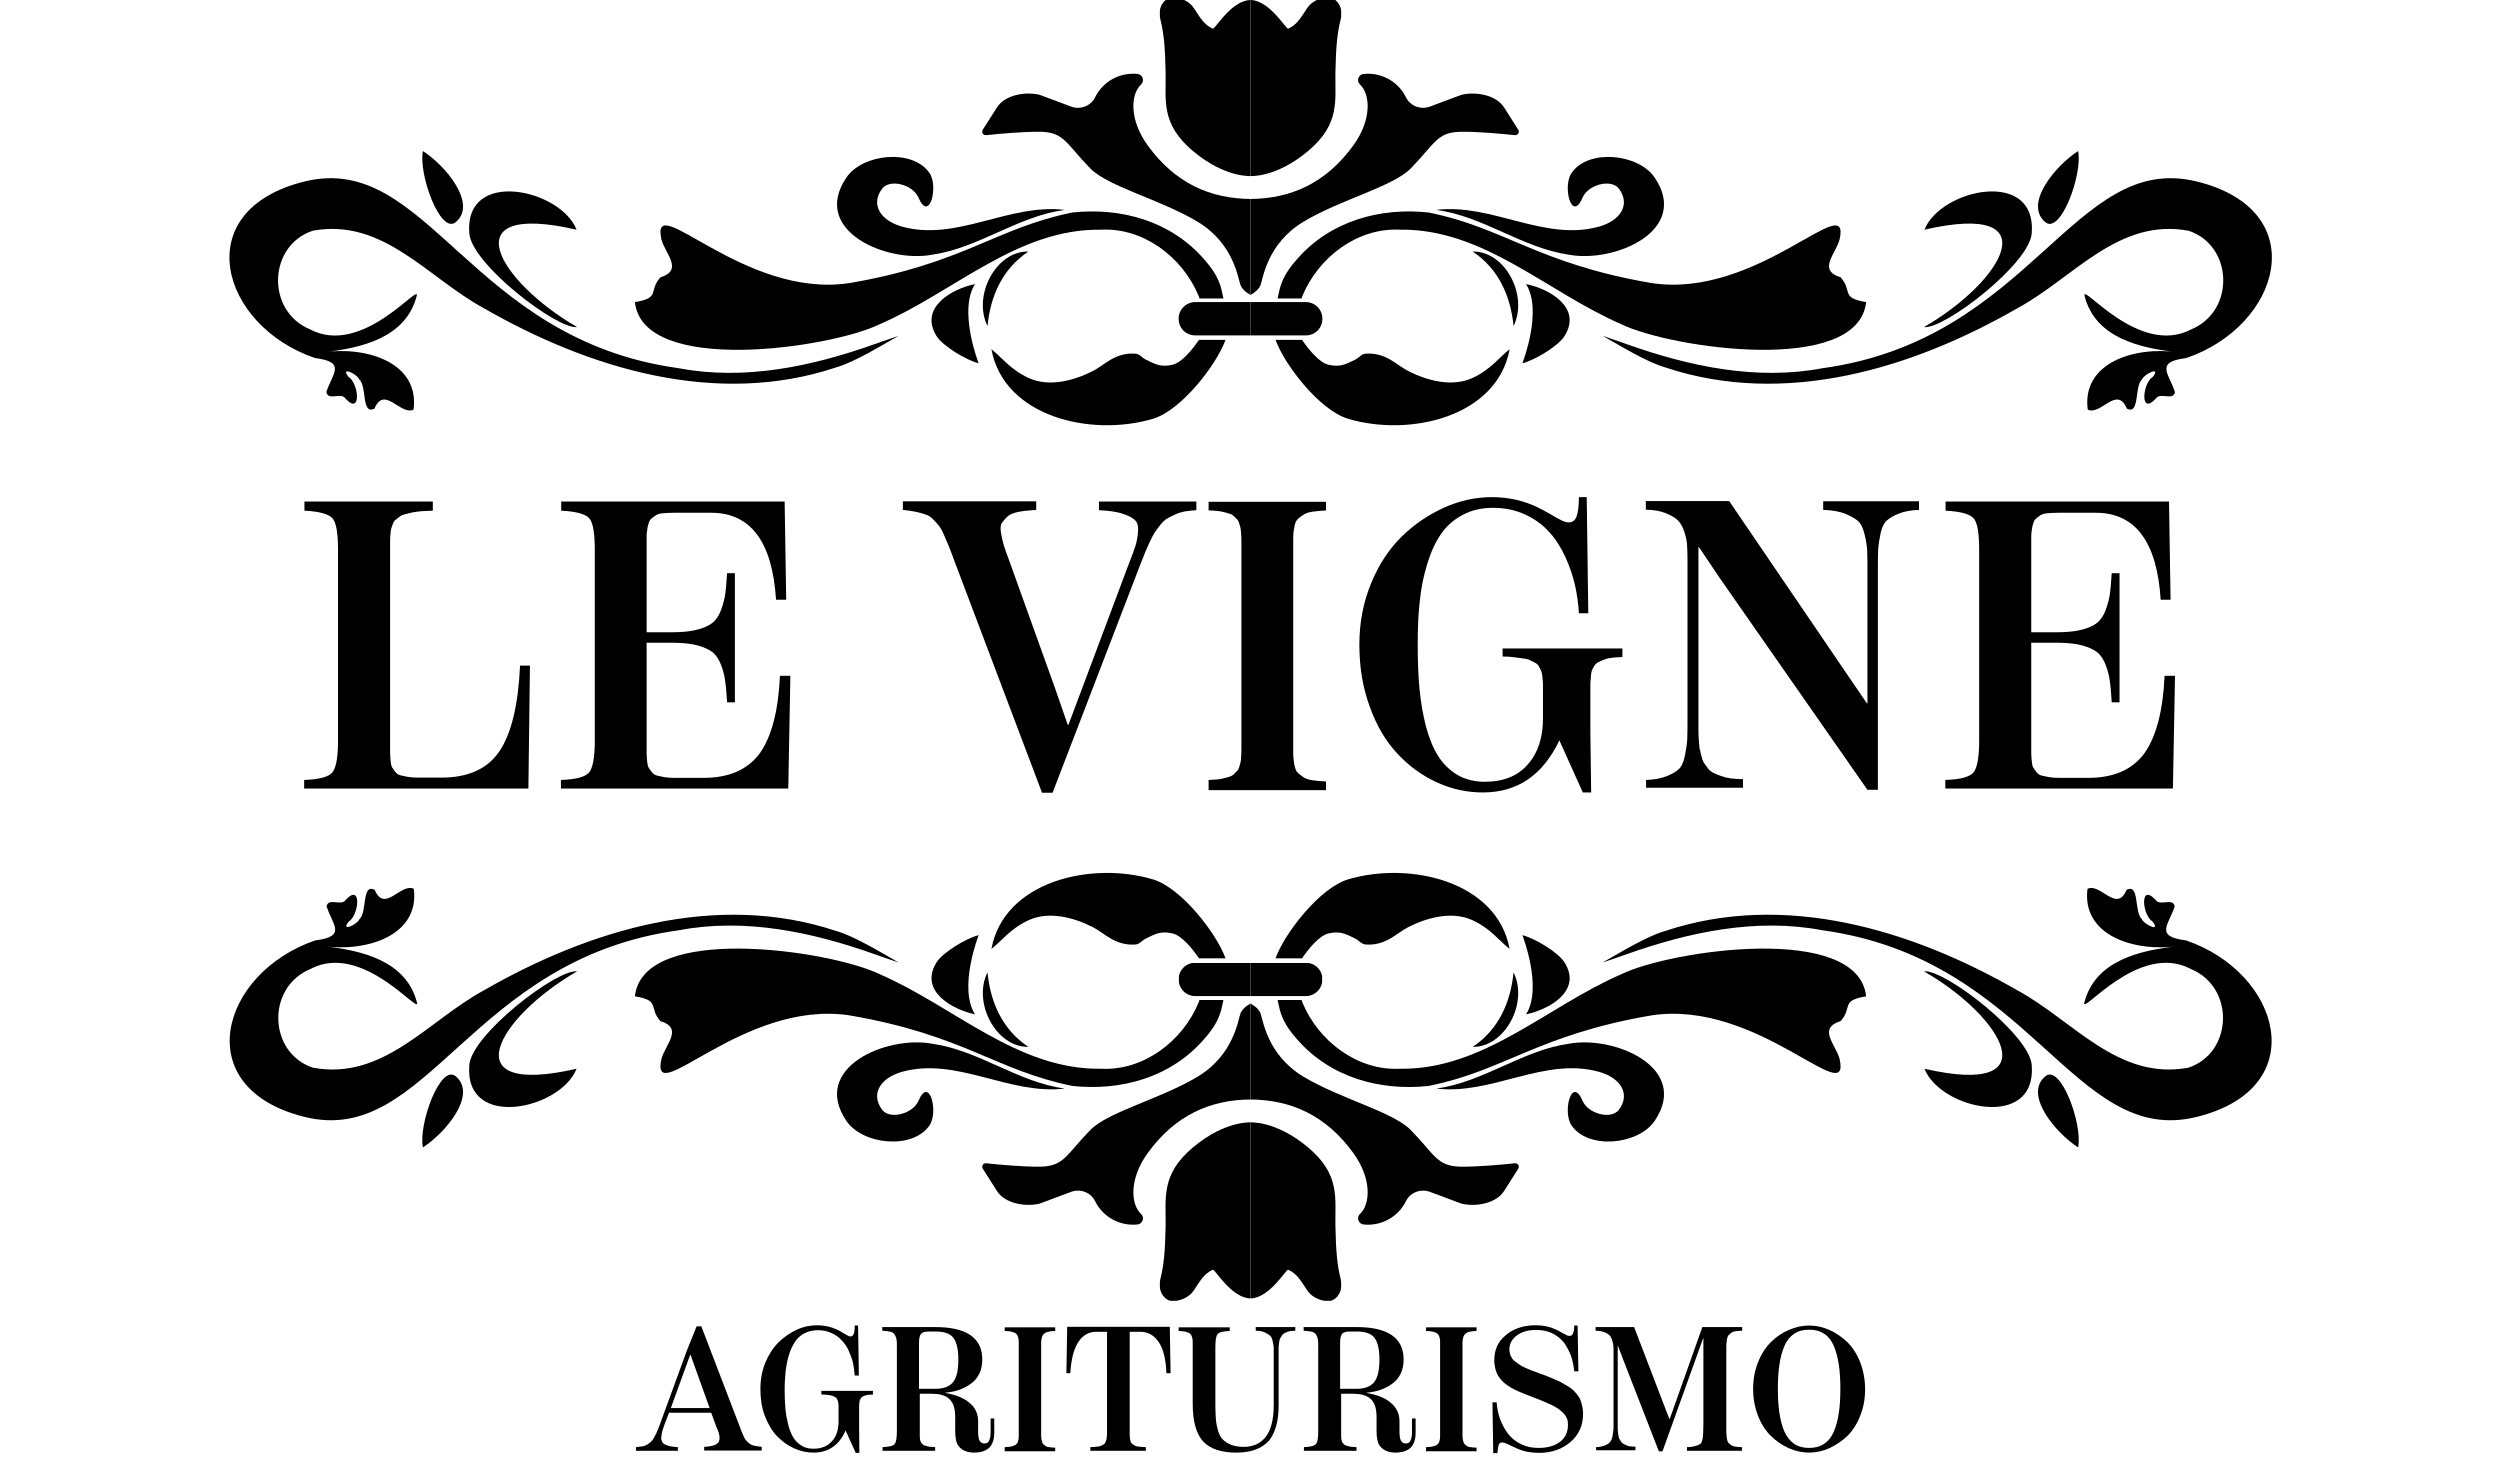 <?xml version="1.0" encoding="UTF-8"?> <svg xmlns="http://www.w3.org/2000/svg" xmlns:xlink="http://www.w3.org/1999/xlink" id="Livello_2" viewBox="0 0 960 560"><defs><style>.cls-1{clip-path:url(#clippath-20);}.cls-2{clip-path:url(#clippath-11);}.cls-3{clip-path:url(#clippath-16);}.cls-4{clip-path:url(#clippath-33);}.cls-5{clip-path:url(#clippath-41);}.cls-6{clip-path:url(#clippath-32);}.cls-7{clip-path:url(#clippath-2);}.cls-8{clip-path:url(#clippath-13);}.cls-9{isolation:isolate;}.cls-10{clip-path:url(#clippath-37);}.cls-11{clip-path:url(#clippath-25);}.cls-12{clip-path:url(#clippath-15);}.cls-13{clip-path:url(#clippath-6);}.cls-14{clip-path:url(#clippath-40);}.cls-15{clip-path:url(#clippath-26);}.cls-16{clip-path:url(#clippath-7);}.cls-17{clip-path:url(#clippath-21);}.cls-18{clip-path:url(#clippath-34);}.cls-19{clip-path:url(#clippath-1);}.cls-20{clip-path:url(#clippath-4);}.cls-21{clip-path:url(#clippath-38);}.cls-22{clip-path:url(#clippath-36);}.cls-23{clip-path:url(#clippath-27);}.cls-24{clip-path:url(#clippath-12);}.cls-25{clip-path:url(#clippath-24);}.cls-26{clip-path:url(#clippath-30);}.cls-27{clip-path:url(#clippath-22);}.cls-28{clip-path:url(#clippath-9);}.cls-29{clip-path:url(#clippath);}.cls-30{clip-path:url(#clippath-39);}.cls-31{fill:none;}.cls-32{clip-path:url(#clippath-19);}.cls-33{clip-path:url(#clippath-31);}.cls-34{clip-path:url(#clippath-3);}.cls-35{clip-path:url(#clippath-43);}.cls-36{clip-path:url(#clippath-8);}.cls-37{clip-path:url(#clippath-29);}.cls-38{clip-path:url(#clippath-18);}.cls-39{clip-path:url(#clippath-14);}.cls-40{clip-path:url(#clippath-17);}.cls-41{clip-path:url(#clippath-5);}.cls-42{clip-path:url(#clippath-42);}.cls-43{clip-path:url(#clippath-10);}.cls-44{clip-path:url(#clippath-23);}.cls-45{clip-path:url(#clippath-28);}.cls-46{clip-path:url(#clippath-35);}</style><clipPath id="clippath"><rect class="cls-31" x="452.7" y="116" width="27.5" height="12.7"></rect></clipPath><clipPath id="clippath-1"><rect class="cls-31" x="480.2" y="116" width="27.5" height="12.7"></rect></clipPath><clipPath id="clippath-2"><rect class="cls-31" x="377.1" y="28.3" width="103.1" height="85.2"></rect></clipPath><clipPath id="clippath-3"><rect class="cls-31" x="480.2" y="28.3" width="103.1" height="85.2"></rect></clipPath><clipPath id="clippath-4"><rect class="cls-31" x="445.4" y="-1" width="34.8" height="68.6"></rect></clipPath><clipPath id="clippath-5"><rect class="cls-31" x="480.2" y="-1" width="34.8" height="68.6"></rect></clipPath><clipPath id="clippath-6"><polygon class="cls-31" points="88.1 -7903.5 88.1 -7903.5 480.2 -7903.5 480.2 8479.5 88.1 8479.5 88.1 -7903.5"></polygon></clipPath><clipPath id="clippath-7"><polygon class="cls-31" points="88.1 -7903.5 88.1 -7903.5 480.2 -7903.5 480.2 8479.5 88.1 8479.5 88.1 -7903.5"></polygon></clipPath><clipPath id="clippath-8"><polygon class="cls-31" points="88.1 -7903.5 88.1 -7903.5 480.2 -7903.5 480.2 8479.5 88.1 8479.5 88.1 -7903.5"></polygon></clipPath><clipPath id="clippath-9"><polygon class="cls-31" points="88.1 -7903.5 88.1 -7903.5 480.2 -7903.5 480.2 8479.5 88.1 8479.5 88.1 -7903.5"></polygon></clipPath><clipPath id="clippath-10"><polygon class="cls-31" points="88.1 -7903.5 88.1 -7903.5 480.2 -7903.5 480.2 8479.5 88.1 8479.5 88.1 -7903.5"></polygon></clipPath><clipPath id="clippath-11"><polygon class="cls-31" points="88.1 -7903.5 88.1 -7903.5 480.2 -7903.5 480.2 8479.5 88.1 8479.5 88.1 -7903.5"></polygon></clipPath><clipPath id="clippath-12"><polygon class="cls-31" points="88.1 -7903.5 88.1 -7903.5 480.2 -7903.5 480.2 8479.5 88.1 8479.5 88.1 -7903.5"></polygon></clipPath><clipPath id="clippath-13"><polygon class="cls-31" points="88.1 -7903.5 88.1 -7903.5 480.2 -7903.5 480.2 8479.5 88.1 8479.5 88.1 -7903.5"></polygon></clipPath><clipPath id="clippath-14"><polygon class="cls-31" points="872.3 -7903.5 872.3 -7903.5 480.2 -7903.5 480.2 8479.5 872.3 8479.5 872.3 -7903.5"></polygon></clipPath><clipPath id="clippath-15"><polygon class="cls-31" points="872.3 -7903.5 872.3 -7903.5 480.2 -7903.5 480.2 8479.5 872.3 8479.5 872.3 -7903.5"></polygon></clipPath><clipPath id="clippath-16"><polygon class="cls-31" points="872.3 -7903.5 872.3 -7903.5 480.2 -7903.5 480.2 8479.5 872.3 8479.5 872.3 -7903.5"></polygon></clipPath><clipPath id="clippath-17"><polygon class="cls-31" points="872.3 -7903.5 872.3 -7903.5 480.2 -7903.5 480.2 8479.5 872.3 8479.5 872.3 -7903.5"></polygon></clipPath><clipPath id="clippath-18"><polygon class="cls-31" points="872.3 -7903.5 872.3 -7903.5 480.2 -7903.5 480.2 8479.5 872.3 8479.5 872.3 -7903.5"></polygon></clipPath><clipPath id="clippath-19"><polygon class="cls-31" points="872.3 -7903.5 872.3 -7903.5 480.2 -7903.5 480.2 8479.5 872.3 8479.5 872.3 -7903.5"></polygon></clipPath><clipPath id="clippath-20"><polygon class="cls-31" points="872.3 -7903.5 872.3 -7903.5 480.2 -7903.5 480.2 8479.5 872.3 8479.5 872.3 -7903.5"></polygon></clipPath><clipPath id="clippath-21"><polygon class="cls-31" points="872.3 -7903.5 872.3 -7903.5 480.2 -7903.5 480.2 8479.5 872.3 8479.5 872.3 -7903.5"></polygon></clipPath><clipPath id="clippath-22"><rect class="cls-31" x="452.7" y="369.8" width="27.5" height="12.7"></rect></clipPath><clipPath id="clippath-23"><rect class="cls-31" x="480.2" y="369.8" width="27.5" height="12.7"></rect></clipPath><clipPath id="clippath-24"><rect class="cls-31" x="377.1" y="385.1" width="103.1" height="85.2"></rect></clipPath><clipPath id="clippath-25"><rect class="cls-31" x="480.2" y="385.1" width="103.1" height="85.2"></rect></clipPath><clipPath id="clippath-26"><rect class="cls-31" x="445.4" y="430.9" width="34.8" height="68.6"></rect></clipPath><clipPath id="clippath-27"><rect class="cls-31" x="480.2" y="430.9" width="34.8" height="68.6"></rect></clipPath><clipPath id="clippath-28"><polygon class="cls-31" points="88.1 8402 88.1 8402 480.2 8402 480.2 -7981 88.1 -7981 88.1 8402"></polygon></clipPath><clipPath id="clippath-29"><polygon class="cls-31" points="88.1 8402 88.1 8402 480.2 8402 480.2 -7981 88.1 -7981 88.1 8402"></polygon></clipPath><clipPath id="clippath-30"><polygon class="cls-31" points="88.1 8402 88.1 8402 480.2 8402 480.2 -7981 88.1 -7981 88.1 8402"></polygon></clipPath><clipPath id="clippath-31"><polygon class="cls-31" points="88.1 8402 88.1 8402 480.2 8402 480.2 -7981 88.1 -7981 88.1 8402"></polygon></clipPath><clipPath id="clippath-32"><polygon class="cls-31" points="88.1 8402 88.1 8402 480.2 8402 480.2 -7981 88.1 -7981 88.1 8402"></polygon></clipPath><clipPath id="clippath-33"><polygon class="cls-31" points="88.1 8402 88.1 8402 480.2 8402 480.2 -7981 88.1 -7981 88.1 8402"></polygon></clipPath><clipPath id="clippath-34"><polygon class="cls-31" points="88.1 8402 88.1 8402 480.2 8402 480.2 -7981 88.1 -7981 88.1 8402"></polygon></clipPath><clipPath id="clippath-35"><polygon class="cls-31" points="88.1 8402 88.1 8402 480.2 8402 480.2 -7981 88.1 -7981 88.1 8402"></polygon></clipPath><clipPath id="clippath-36"><polygon class="cls-31" points="872.3 8402 872.3 8402 480.2 8402 480.2 -7981 872.3 -7981 872.3 8402"></polygon></clipPath><clipPath id="clippath-37"><polygon class="cls-31" points="872.3 8402 872.3 8402 480.2 8402 480.2 -7981 872.3 -7981 872.3 8402"></polygon></clipPath><clipPath id="clippath-38"><polygon class="cls-31" points="872.3 8402 872.3 8402 480.2 8402 480.2 -7981 872.3 -7981 872.3 8402"></polygon></clipPath><clipPath id="clippath-39"><polygon class="cls-31" points="872.3 8402 872.3 8402 480.2 8402 480.2 -7981 872.3 -7981 872.3 8402"></polygon></clipPath><clipPath id="clippath-40"><polygon class="cls-31" points="872.3 8402 872.3 8402 480.2 8402 480.2 -7981 872.3 -7981 872.3 8402"></polygon></clipPath><clipPath id="clippath-41"><polygon class="cls-31" points="872.3 8402 872.3 8402 480.2 8402 480.2 -7981 872.3 -7981 872.3 8402"></polygon></clipPath><clipPath id="clippath-42"><polygon class="cls-31" points="872.3 8402 872.3 8402 480.2 8402 480.2 -7981 872.3 -7981 872.3 8402"></polygon></clipPath><clipPath id="clippath-43"><polygon class="cls-31" points="872.3 8402 872.3 8402 480.2 8402 480.2 -7981 872.3 -7981 872.3 8402"></polygon></clipPath></defs><g id="Livello_1-2"><g><g id="Livello_3"><g class="cls-9"><path d="m283.9,547.4c.4,1.1.7,1.8.9,2.4.2.5.5,1.1.8,1.8s.6,1.2.9,1.5c.3.3.6.7,1,1,.4.4.8.6,1.3.8s1,.3,1.6.4,1.3.2,2.1.3v1.4h-22.1v-1.4c3.4-.2,5.3-.9,5.7-2.2.5-1.3.1-3.3-1.2-5.9v-.1l-1.8-4.9h-16.2l-1,2.6c-.4.9-.6,1.6-.8,2.1s-.4,1.1-.6,1.8c-.2.7-.4,1.2-.4,1.6s-.1.8-.2,1.3c0,.5,0,.9.1,1.1.1.3.3.5.4.9.2.3.5.6.8.7.3.2.8.3,1.2.5.5.2,1,.3,1.7.4.6.1,1.4.1,2.2.2v1.4h-16.1v-1.4c1-.1,1.8-.2,2.5-.3s1.4-.4,2-.8c.6-.4,1.1-.8,1.5-1.2s.8-1.1,1.3-2,.9-1.8,1.2-2.6.8-2,1.3-3.5l9.8-26.8,3.7-9.2h1.8l14.6,38.1Zm-26.3-6.7h14.9l-5.1-14.2-2.2-6.2h-.2l-7.4,20.4Z"></path><path d="m312.4,557.8c-2.7,0-5.2-.6-7.6-1.7-2.4-1.1-4.6-2.7-6.5-4.7s-3.4-4.6-4.6-7.7c-1.2-3.1-1.7-6.6-1.7-10.3s.6-7,1.9-10.2c1.3-3.1,3-5.7,5.1-7.8,2.1-2,4.4-3.6,7-4.8s5.2-1.7,7.9-1.7,5.3.6,7.6,1.7c.6.3,1.3.6,2,1.1.8.5,1.4.8,1.9,1.1s.9.4,1.2.4c.5,0,.9-.3,1.2-.9.3-.6.4-1.7.4-3.3h1.3l.3,19.2h-1.6c-.1-1.6-.3-3.1-.6-4.6s-.9-3.1-1.6-4.7-1.6-3-2.7-4.1c-1-1.2-2.4-2.2-4-2.9-1.6-.8-3.4-1.1-5.3-1.1s-3.6.4-5.1,1.2-2.7,1.8-3.6,3.2-1.7,3-2.3,4.9c-.6,2-1,4-1.3,6.2-.2,2.2-.4,4.6-.4,7.3s.1,5.2.3,7.4.6,4.2,1.1,6.2,1.2,3.6,2,4.9c.8,1.3,1.9,2.3,3.2,3.1s2.8,1.1,4.5,1.1c3.1,0,5.4-1,7.1-2.9,1.7-1.9,2.5-4.4,2.5-7.6v-6c0-.3,0-.6-.1-1,0-.4-.1-.7-.2-.9-.1-.2-.2-.4-.3-.7s-.3-.5-.5-.6-.5-.3-.8-.4c-.3-.2-.7-.3-1.2-.4-.5-.1-1-.1-1.5-.2-.6-.1-1.2-.1-2-.1v-1.4h19.8v1.4c-.7,0-1.2.1-1.8.1-.5.1-.9.2-1.3.3-.4.2-.7.3-.9.4-.3.1-.5.3-.6.6-.2.3-.3.5-.4.7-.1.2-.1.5-.2,1,0,.5-.1.8-.1,1.1v8.2l.1,10h-1.4l-3.9-8.6c-2.4,5.6-6.6,8.5-12.3,8.5Z"></path><path d="m380.6,544.7h1.2v5.4c0,2.5-.6,4.4-1.8,5.7-1.3,1.3-3.3,2-5.9,2s-4.6-.8-5.9-2.4c-1-1.2-1.4-3.2-1.4-5.8v-5.4c0-1.7-.2-3.2-.6-4.4s-1.1-2.1-1.9-2.8-1.8-1.1-2.9-1.4c-1.1-.3-2.4-.4-3.9-.4h-4.3v16.5c0,.5.1.8.1,1s.1.5.2.8.2.5.4.7c.1.1.3.3.5.5s.5.4.8.4c.3.1.6.2,1,.3s.8.2,1.3.2,1,.1,1.6.1v1.4h-20.2v-1.4c2.6-.1,4.2-.5,4.7-1.3.6-.8.8-2.5.8-5.1v-31.8c0-1.4,0-2.4-.1-3s-.3-1.2-.6-1.8c-.4-.6-.9-1.1-1.7-1.3s-1.8-.3-3.2-.4v-1.4h20.4c12,0,18,4.2,18,12.5,0,2-.4,3.8-1.1,5.3s-1.7,2.8-3.1,3.8c-1.3,1-2.8,1.8-4.4,2.4-1.6.6-3.5,1-5.6,1.2v.1c4,.7,7.1,1.9,9.3,3.8,2.2,1.8,3.3,4.2,3.3,7.1v4.1c0,1.5.2,2.6.5,3.2.4.8,1,1.2,1.9,1.2,1,0,1.6-.4,1.9-1.3.3-.6.5-1.7.5-3.1v-5.2h.2Zm-27.5-11.4h6.2c3.1,0,5.4-.9,6.7-2.6,1.4-1.7,2-4.6,2-8.7s-.7-6.8-2-8.4-3.6-2.3-6.8-2.3h-2.5c-1.6,0-2.6.3-3.1,1s-.7,1.8-.7,3.4v17.6h.2Z"></path><path d="m385.8,557.1v-1.4c.6,0,1-.1,1.5-.1.4,0,.8-.1,1.2-.2.4-.1.7-.2.9-.3.3-.1.5-.2.7-.4s.4-.4.5-.5.2-.4.3-.7c.1-.3.2-.6.2-.8s.1-.5.1-1v-36.6c0-.5-.1-.8-.1-1s-.1-.5-.2-.8-.2-.5-.3-.7-.3-.3-.5-.5-.4-.4-.7-.4c-.3-.1-.6-.2-.9-.3-.4-.1-.7-.2-1.2-.2-.4,0-.9-.1-1.5-.1v-1.4h19.4v1.4c-.9,0-1.7.1-2.3.2-.6.1-1.1.3-1.5.5-.4.3-.7.5-.9.8-.2.2-.4.7-.5,1.3s-.2,1.1-.2,1.6v36c0,.4.1,1,.2,1.6s.3,1,.5,1.3c.2.2.5.5.9.8s.9.5,1.5.5c.6.1,1.4.2,2.3.2v1.4h-19.4v-.2Z"></path><path d="m409.8,509.5h39.4l.3,17.8h-1.6c-.2-5.4-1.2-9.4-3-12s-4.1-3.9-7-3.9h-4.1v39.9c0,.4.1,1,.2,1.6s.3,1,.5,1.3c.2.2.6.5,1.1.8s1.1.5,1.8.5c.7.1,1.6.2,2.6.2v1.4h-21.3v-1.4c.7,0,1.3-.1,1.9-.1.5-.1,1-.1,1.5-.2.4-.1.8-.2,1.1-.4.3-.2.6-.3.8-.5.2-.1.4-.4.5-.7s.2-.6.3-.8c.1-.2.1-.6.2-1.1,0-.5.1-.9.1-1.2v-39.3h-4.1c-2.9,0-5.2,1.3-6.9,3.9s-2.8,6.6-3.1,12h-1.5l.3-17.8Z"></path><path d="m474.8,557.8c-5.8,0-10.1-1.4-12.8-4.3-2.7-2.9-4-7.8-4-14.6v-23.8c0-.5-.1-.8-.1-1s-.1-.5-.2-.8-.2-.5-.3-.7c-.1-.1-.3-.3-.5-.5s-.4-.4-.7-.4c-.3-.1-.6-.2-.9-.3-.4-.1-.7-.2-1.2-.2-.4,0-.9-.1-1.5-.1v-1.4h19.6v1.4c-2.6.1-4.2.5-4.7,1.3-.6.8-.8,2.5-.8,5.1v22.3c0,2.1.1,3.8.2,5.2s.4,2.8.8,4.3c.4,1.4,1,2.6,1.8,3.4s1.8,1.5,3.2,2.1c1.4.5,3,.8,4.9.8,3.6,0,6.4-1.3,8.4-3.8s3.1-6.6,3.1-12.1v-22c0-.8-.2-1.7-.4-2.7-.2-1.1-.6-1.8-1.1-2.2s-1.2-.8-2-1.2c-.9-.4-2-.6-3.4-.6v-1.4h15.2v1.4c-.7,0-1.3.1-1.8.1-.5.1-1,.2-1.4.4s-.8.4-1.1.5c-.3.2-.6.4-.8.8s-.4.7-.6.9-.3.6-.4,1.2c-.1.5-.2,1-.2,1.3-.1.3-.1.9-.1,1.6v21.9c0,6-1.3,10.6-3.8,13.6-2.8,3-6.8,4.5-12.4,4.5Z"></path><path d="m542.4,544.7h1.2v5.4c0,2.5-.6,4.4-1.8,5.7-1.3,1.3-3.3,2-5.9,2s-4.6-.8-5.9-2.4c-1-1.2-1.4-3.2-1.4-5.8v-5.4c0-1.7-.2-3.2-.6-4.4s-1.1-2.1-1.9-2.8-1.8-1.1-2.9-1.4c-1.1-.3-2.4-.4-3.9-.4h-4.3v16.5c0,.5.1.8.1,1s.1.5.2.8.2.5.4.7c.1.1.3.3.5.5s.5.4.8.4c.3.1.6.2,1,.3s.8.2,1.3.2,1,.1,1.6.1v1.4h-20.2v-1.4c2.6-.1,4.2-.5,4.7-1.3.6-.8.8-2.5.8-5.1v-31.8c0-1.4,0-2.4-.1-3s-.3-1.2-.6-1.8-.9-1.1-1.7-1.3c-.8-.2-1.8-.3-3.2-.4v-1.4h20.4c12,0,18,4.2,18,12.5,0,2-.4,3.8-1.1,5.3s-1.7,2.8-3.1,3.8c-1.3,1-2.8,1.8-4.4,2.4-1.6.6-3.5,1-5.6,1.2v.1c4,.7,7.1,1.9,9.3,3.8,2.2,1.8,3.3,4.2,3.3,7.1v4.1c0,1.5.2,2.6.5,3.2.4.8,1,1.2,1.9,1.2,1,0,1.6-.4,1.9-1.3.3-.6.5-1.7.5-3.1v-5.2h.2Zm-27.6-11.4h6.2c3.1,0,5.4-.9,6.7-2.6,1.4-1.7,2-4.6,2-8.7s-.7-6.8-2-8.4c-1.3-1.6-3.6-2.3-6.8-2.3h-2.5c-1.6,0-2.6.3-3.1,1s-.7,1.8-.7,3.4v17.6h.2Z"></path><path d="m547.6,557.1v-1.4c.6,0,1-.1,1.5-.1.4,0,.8-.1,1.2-.2.4-.1.7-.2.9-.3.3-.1.5-.2.7-.4s.4-.4.5-.5.2-.4.3-.7c.1-.3.2-.6.2-.8s.1-.5.1-1v-36.6c0-.5-.1-.8-.1-1s-.1-.5-.2-.8-.2-.5-.3-.7-.3-.3-.5-.5-.4-.4-.7-.4c-.3-.1-.6-.2-.9-.3-.4-.1-.7-.2-1.2-.2-.4,0-.9-.1-1.5-.1v-1.4h19.4v1.4c-.9,0-1.7.1-2.3.2-.6.1-1.1.3-1.5.5-.4.3-.7.5-.9.8s-.4.7-.5,1.3-.2,1.1-.2,1.6v36c0,.4.1,1,.2,1.6s.3,1,.5,1.3.5.5.9.8.9.5,1.5.5c.6.1,1.4.2,2.3.2v1.4h-19.4v-.2Z"></path><path d="m573.4,557.7l-.3-19.2h1.6c.2,2.3.6,4.5,1.4,6.6s1.8,3.9,3.1,5.6c1.3,1.6,3,3,5,3.9,2,1,4.2,1.4,6.7,1.4,3.4,0,6.1-.8,8.1-2.3,2-1.5,3.1-3.7,3.1-6.6,0-.9-.1-1.7-.4-2.4-.3-.7-.7-1.4-1.3-2-.6-.6-1.3-1.2-2-1.7s-1.6-1-2.8-1.6c-1.1-.5-2.2-1-3.2-1.4s-2.3-.9-3.8-1.5c-4-1.5-6.8-2.7-8.3-3.6-3.3-1.9-5.4-4.3-6.1-7.3-.2-1-.4-2-.4-3.2,0-4,1.4-7.2,4.2-9.5,1.4-1.3,3.1-2.3,5.2-3,2-.7,4.2-1,6.5-1,2.8,0,5.2.5,7.2,1.4.8.3,1.6.7,2.4,1.2.9.5,1.6.8,2.1,1.1s1,.4,1.3.4c.6,0,1-.3,1.3-.9.3-.6.5-1.6.5-3.1h1.3l.3,17.6h-1.6c-.2-2.1-.6-4-1.2-5.9-.7-1.8-1.6-3.5-2.7-5.1-1.2-1.5-2.7-2.7-4.5-3.6-1.9-.9-3.9-1.3-6.3-1.3-3,0-5.4.7-7.3,2.1-1.9,1.4-2.9,3.2-2.9,5.4,0,.7.1,1.3.3,1.9.2.6.5,1.1.8,1.6s.8.9,1.5,1.4,1.2.9,1.7,1.2,1.2.7,2.2,1.1c1,.4,1.8.8,2.4,1s1.5.5,2.7,1c.4.2.7.3.9.3,1.2.4,2.1.8,2.8,1.1.7.3,1.6.6,2.6,1.1,1.1.5,1.9.8,2.5,1.2.6.4,1.3.8,2.2,1.3.8.5,1.5,1,2,1.5s1,1.1,1.5,1.7c.5.7,1,1.3,1.2,2.1.3.7.5,1.5.7,2.4s.3,1.8.3,2.8c0,4.4-1.6,8-4.7,10.7-3.3,2.9-7.4,4.3-12.2,4.3-3.1,0-5.8-.5-8.3-1.6-.7-.3-1.5-.7-2.4-1.1-.9-.5-1.6-.8-2.2-1-.5-.2-1-.3-1.3-.3-.6,0-1.1.3-1.3.9s-.4,1.7-.5,3.2h-1.6v-.3Z"></path><path d="m612.9,557.1v-1.4c1.3,0,2.4-.3,3.3-.6.9-.4,1.6-.8,2-1.3s.8-1.2,1-2.3.3-2,.4-2.8v-29.7c0-1,0-1.8-.1-2.5-.1-.6-.2-1.3-.5-2.1s-.6-1.4-1.1-1.8c-.5-.4-1.1-.8-2-1.1s-2-.5-3.2-.5v-1.4h14.8l11.5,30,2,5.2h.2l12.5-35.2h15.3v1.4c-1,0-1.9.1-2.6.2-.7.1-1.2.3-1.7.7s-.8.7-1.1,1c-.2.3-.4.9-.5,1.7-.1.9-.2,1.6-.2,2.2v33.2c0,.6.1,1.4.2,2.2.1.9.3,1.4.5,1.7s.6.6,1,.9c.5.4,1.1.6,1.7.7.7.1,1.5.2,2.6.2v1.4h-21.1v-1.4c1.3,0,2.3-.2,3.1-.4s1.4-.5,1.8-.7c.5-.3.8-.8,1-1.7s.3-1.7.3-2.4.1-2,.1-3.7v-32.9h-.1l-15.6,43.4h-1.4l-13.5-34.7-2.2-5.8h-.1v31.7c0,.7.1,1.3.1,1.6.1.3.1.8.2,1.3.1.6.2,1,.4,1.2.2.3.4.6.6,1,.3.4.5.7.9.8.3.2.7.4,1.2.6.4.2.9.4,1.5.4.6.1,1.2.1,1.9.1v1.4h-15.1v.2Z"></path><path d="m702.5,556.1c-2.5,1.1-5.1,1.7-7.8,1.7s-5.3-.6-7.8-1.7c-2.5-1.1-4.8-2.7-6.9-4.7-2-2-3.7-4.6-4.9-7.7-1.2-3.1-1.9-6.6-1.9-10.3s.6-7.1,1.9-10.3c1.2-3.1,2.9-5.7,4.9-7.7s4.3-3.6,6.9-4.7c2.5-1.1,5.1-1.7,7.8-1.7s5.3.6,7.8,1.7c2.5,1.1,4.8,2.7,6.9,4.7,2,2,3.7,4.6,4.9,7.7,1.2,3.1,1.9,6.6,1.9,10.3s-.6,7.1-1.9,10.3c-1.2,3.1-2.9,5.7-4.9,7.7-2.1,2-4.4,3.5-6.9,4.7Zm-13.6-1.7c1.6,1.1,3.5,1.6,5.8,1.6s4.2-.5,5.8-1.6,2.8-2.6,3.7-4.7c.9-2.1,1.5-4.4,1.9-7.1.4-2.6.6-5.7.6-9.3s-.2-6.7-.6-9.3c-.4-2.6-1-5-1.9-7.1s-2.1-3.7-3.7-4.7c-1.6-1.1-3.5-1.6-5.8-1.6s-4.2.5-5.8,1.6-2.8,2.6-3.7,4.7c-.9,2.1-1.5,4.4-1.9,7.1-.4,2.6-.6,5.7-.6,9.3s.2,6.7.6,9.3c.4,2.6,1,5,1.9,7.1.9,2,2.2,3.6,3.7,4.7Z"></path></g><g class="cls-9"><path d="m116.8,302.8v-3.3c6-.2,9.6-1.2,11-3.1,1.3-1.9,2-5.8,2-11.9v-73.3c0-6.1-.6-10.1-1.9-11.9-1.3-1.8-4.9-2.9-11-3.2v-3.5h49.3v3.5c-1.6.1-3.1.1-4.4.2-1.3.1-2.5.3-3.6.5-1.1.3-2,.5-2.8.7s-1.5.5-2.1,1-1.1.9-1.5,1.2-.7.8-1,1.6-.5,1.4-.6,1.8c-.1.5-.2,1.2-.3,2.3s-.1,1.9-.1,2.6v81.1c0,.8.1,1.8.2,3.1.1,1.2.3,2.1.6,2.5.3.5.7,1,1.2,1.7.5.6,1.1,1.1,1.9,1.3.8.2,1.7.4,2.8.6,1.1.2,2.4.3,3.9.3h9.1c10.2,0,17.6-3.3,22.2-10s7.3-17.7,8-33h3.8l-.6,47.2h-86.1Z"></path><path d="m299.5,259.5h4l-.8,43.3h-87.3v-3.3c6-.2,9.6-1.2,11-3.1,1.3-1.9,2-5.8,2-11.9v-73.3c0-6.1-.6-10.1-1.9-11.9-1.3-1.8-4.9-2.9-11-3.2v-3.5h85.8l.6,37.7h-3.9c-1.4-22.2-9.7-33.4-24.9-33.4h-14.3c-1.8,0-3.3.1-4.4.2-1.2.1-2.1.4-2.9,1-.8.5-1.4,1-1.8,1.5-.4.5-.7,1.4-1,2.7-.2,1.3-.4,2.4-.4,3.5v37h8.9c3.7,0,6.8-.2,9.2-.7s4.5-1.2,6.1-2.2c1.6-.9,2.9-2.4,3.8-4.3.9-1.9,1.5-4,2-6.3.4-2.3.7-5.4.9-9.2h3v49.6h-3c-.2-3.8-.5-6.9-.9-9.3-.4-2.3-1.1-4.5-2-6.4s-2.2-3.4-3.8-4.3c-1.6-.9-3.6-1.7-6.1-2.2-2.4-.5-5.5-.7-9.2-.7h-8.9v42.4c0,.8.1,1.8.2,3.1.1,1.2.3,2.1.6,2.5.3.5.7,1,1.2,1.7.5.6,1.1,1.1,1.9,1.3.8.2,1.7.4,2.8.6s2.4.3,3.9.3h11.3c9.8,0,17-3.2,21.6-9.5,4.5-6.4,7.1-16.3,7.7-29.7Z"></path><path d="m400.1,304.3l-33.8-89.4c-.9-2.5-1.6-4.3-2.1-5.5s-1.1-2.6-1.8-4.2c-.7-1.6-1.4-2.8-2-3.5s-1.3-1.5-2.2-2.4c-.9-.9-1.9-1.5-3-1.8-1.1-.4-2.3-.7-3.7-1-1.4-.3-3-.5-4.8-.7v-3.3h51.2v3.3c-2.8.2-5.2.4-7,.8-1.9.4-3.3,1-4.2,1.9-.9.9-1.6,1.7-2.1,2.5-.4.7-.5,2-.2,3.8s.7,3.2,1,4.4c.4,1.2,1,3.1,2,5.7l17.5,48.7,5.1,14.7h.3l22.8-60.8c1.4-3.5,2.3-6.1,2.9-7.8.5-1.7.9-3.6,1-5.7.2-2-.3-3.5-1.3-4.4s-2.6-1.7-4.8-2.4c-2.2-.7-5.1-1.1-8.9-1.3v-3.3h37.4v3.3c-1.7.1-3.2.3-4.5.5-1.3.3-2.6.6-3.7,1.2-1.1.5-2.1,1-3,1.5-.8.5-1.7,1.3-2.5,2.3s-1.6,2-2.1,2.8c-.6.8-1.2,2.1-2,3.7-.7,1.6-1.4,3-1.9,4.3s-1.2,3-2.1,5.3l-33.4,86.9h-4.1v-.1Z"></path><path d="m464.1,302.8v-3.3c1.3-.1,2.4-.1,3.4-.2s1.9-.3,2.7-.5c.8-.2,1.5-.4,2.1-.6s1.1-.5,1.6-1,.8-.9,1.2-1.2c.3-.3.6-.8.8-1.6.2-.7.4-1.4.5-1.8.1-.5.2-1.3.2-2.3.1-1,.1-1.9.1-2.6v-79.9c0-.7,0-1.5-.1-2.6-.1-1-.1-1.8-.2-2.3s-.3-1.1-.5-1.8-.5-1.3-.8-1.6-.7-.7-1.2-1.2-1-.9-1.6-1c-.6-.2-1.3-.4-2.1-.6-.8-.2-1.7-.4-2.7-.5s-2.1-.2-3.4-.2v-3.3h45.1v3.3c-2.1.1-3.9.3-5.3.5s-2.6.6-3.6,1.3c-.9.6-1.7,1.2-2.2,1.8-.5.5-.9,1.5-1.1,3-.3,1.4-.4,2.7-.4,3.7v83.5c0,1,.2,2.2.4,3.7.3,1.4.6,2.4,1.1,3,.5.5,1.2,1.1,2.2,1.8.9.6,2.1,1.1,3.6,1.3,1.4.2,3.2.4,5.3.5v3.3h-45.1v-.6Z"></path><path d="m569.4,304.3c-6.2,0-12.1-1.3-17.7-3.9-5.7-2.6-10.7-6.3-15.1-11s-8-10.7-10.6-18c-2.7-7.3-4-15.2-4-23.8s1.5-16.3,4.5-23.6,6.9-13.2,11.8-18c4.8-4.7,10.3-8.4,16.3-11.1s12.1-4,18.3-4,12.2,1.3,17.5,3.9c1.3.6,2.9,1.5,4.7,2.5,1.8,1.1,3.3,1.9,4.5,2.5,1.2.6,2.1.8,2.9.8,1.2,0,2.2-.7,2.8-2,.6-1.4,1-3.9,1-7.7h3l.6,44.6h-3.6c-.2-3.6-.7-7.2-1.5-10.8-.8-3.5-2-7.1-3.7-10.8s-3.7-6.9-6.2-9.6c-2.4-2.7-5.5-5-9.2-6.7s-7.8-2.6-12.3-2.6-8.3.9-11.7,2.7c-3.4,1.8-6.2,4.2-8.3,7.3-2.2,3.1-3.9,6.9-5.3,11.4s-2.4,9.3-2.9,14.4c-.6,5-.8,10.6-.8,16.8s.2,12.1.7,17.1,1.3,9.8,2.5,14.4c1.2,4.5,2.8,8.3,4.7,11.3,1.9,3,4.4,5.4,7.4,7.2,3,1.7,6.5,2.6,10.5,2.6,7.1,0,12.6-2.2,16.5-6.7,3.9-4.4,5.8-10.3,5.8-17.6v-13.4c0-.6-.1-1.4-.2-2.4s-.2-1.7-.4-2.2c-.2-.4-.4-1-.8-1.7-.3-.7-.8-1.2-1.3-1.5s-1.1-.6-1.9-1c-.7-.4-1.6-.7-2.7-.8-1.1-.2-2.2-.3-3.6-.5-1.3-.2-2.9-.3-4.6-.3v-3.1h46v3.3c-1.5.1-2.9.1-4.1.3-1.2.1-2.2.4-3,.7-.8.4-1.6.7-2.2,1-.6.3-1.1.8-1.5,1.4-.4.7-.7,1.2-.9,1.7s-.3,1.2-.4,2.3-.1,1.9-.2,2.6v18.9l.3,23.1h-3.2l-9-20c-6.4,13.4-16.1,20-29.4,20Z"></path><path d="m632.1,302.8v-3.3c3.1-.1,5.7-.6,7.8-1.4,2-.8,3.6-1.7,4.7-2.7,1.1-1,1.9-2.7,2.4-5.2.5-2.4.8-4.5.9-6.3.1-1.8.1-4.6.1-8.5v-60.7c0-2.4-.1-4.3-.2-5.8-.1-1.5-.5-3.1-1.1-4.9-.6-1.8-1.4-3.2-2.5-4.3-1.1-1-2.7-1.9-4.7-2.7s-4.6-1.2-7.5-1.3v-3.3h32l46,67.6,6.9,10.1h.2v-50.1c0-3.9,0-6.7-.1-8.5s-.4-3.9-1-6.3c-.6-2.4-1.4-4.2-2.6-5.2-1.2-1-2.9-1.9-5-2.8-2.2-.8-4.9-1.3-8.3-1.4v-3.3h36.8v3.3c-3.1.1-5.7.6-7.7,1.4-2,.8-3.6,1.7-4.7,2.7-1.1,1-1.9,2.7-2.4,5.1-.5,2.4-.8,4.5-.9,6.3s-.1,4.6-.1,8.4v83.6h-4l-56.7-81.3-8-11.9h-.2v69.6c0,.9,0,2.2.1,3.9.1,1.6.2,2.8.3,3.6.2.8.4,1.8.7,3s.6,2.1,1,2.7.9,1.3,1.5,2.1c.6.8,1.3,1.4,2.2,1.8.8.4,1.8.8,2.9,1.2,1.1.4,2.3.7,3.7.9,1.4.2,3,.3,4.7.3v3.3h-37.2v.3Z"></path><path d="m831.2,259.5h4l-.8,43.3h-87.4v-3.3c6-.2,9.6-1.2,11-3.1,1.3-1.9,2-5.8,2-11.9v-73.3c0-6.1-.6-10.1-1.9-11.9-1.3-1.8-4.9-2.9-11-3.2v-3.5h85.8l.6,37.7h-3.8c-1.4-22.2-9.7-33.4-24.9-33.4h-14.3c-1.8,0-3.3.1-4.4.2-1.2.1-2.1.4-2.9,1-.8.5-1.4,1-1.8,1.5-.4.5-.7,1.4-1,2.7-.2,1.3-.4,2.4-.4,3.5v37h8.9c3.7,0,6.8-.2,9.2-.7s4.5-1.2,6.1-2.2c1.6-.9,2.9-2.4,3.8-4.3.9-1.9,1.5-4,2-6.3.4-2.3.7-5.4.9-9.2h3v49.6h-3c-.2-3.8-.5-6.9-.9-9.3-.4-2.3-1.1-4.5-2-6.4s-2.2-3.4-3.8-4.3c-1.6-.9-3.6-1.7-6.1-2.2-2.4-.5-5.5-.7-9.2-.7h-8.9v42.4c0,.8.1,1.8.2,3.1.1,1.2.3,2.1.6,2.5.3.5.7,1,1.2,1.7.5.6,1.1,1.1,1.9,1.3.8.2,1.7.4,2.8.6s2.4.3,3.9.3h11.3c9.8,0,17-3.2,21.6-9.5,4.5-6.4,7.1-16.3,7.7-29.7Z"></path></g></g><g id="Livello_2-2"><g><g id="_Ripetizione_specchio_"><g class="cls-29"><path d="m480.2,116h-21.2c-3.5,0-6.4,2.8-6.4,6.4s2.8,6.4,6.4,6.4h21.2v-12.8Z"></path></g></g><g id="_Ripetizione_specchio_-2"><g class="cls-19"><path d="m480.2,116h21.2c3.5,0,6.4,2.8,6.4,6.4s-2.8,6.4-6.4,6.4h-21.2v-12.8Z"></path></g></g></g><g><g id="_Ripetizione_specchio_-3"><g class="cls-7"><path d="m480.7,113.5s-3.3-1.5-4.3-3.9-2.4-16-16.6-24.5-34.2-13.4-41.1-20.4c-9.3-9.5-10-13.9-19.1-14.1-6.6-.1-16.2.8-20.9,1.3-1.2.1-1.9-1.1-1.3-2.1l5.4-8.5c3.1-4.9,10.9-6.2,16.4-4.9l12.3,4.6c3.6,1.2,7.5-.4,9.1-3.8h0c3-6,9.5-9.5,16.2-8.8h0c2,.2,2.8,2.7,1.4,4-4.1,3.8-4.6,13.6,2.5,23.4,10.5,14.5,24,20.6,40,20.6v37.1Z"></path></g></g><g id="_Ripetizione_specchio_-4"><g class="cls-34"><path d="m479.7,113.5s3.3-1.5,4.3-3.9,2.4-16,16.6-24.5,34.2-13.4,41.1-20.4c9.3-9.5,10-13.9,19.1-14.1,6.6-.1,16.2.8,20.9,1.3,1.2.1,1.9-1.1,1.3-2.1l-5.4-8.5c-3.1-4.9-10.9-6.2-16.4-4.9l-12.3,4.6c-3.6,1.2-7.5-.4-9.1-3.8h0c-3-6-9.5-9.5-16.2-8.8h0c-2,.2-2.8,2.7-1.4,4,4.1,3.8,4.6,13.6-2.5,23.4-10.5,14.5-24,20.6-40,20.6v37.1Z"></path></g></g></g><g><g id="_Ripetizione_specchio_-5"><g class="cls-20"><path d="m480.6,67.6s-10,.9-22.5-9.6-10.3-19.6-10.5-30.2c-.2-10.6-.8-15.4-2-20.3s1.5-7.6,3.4-8.3c1.9-.7,7,.2,9.5,4,2.5,3.8,3.9,6.3,7.2,7.8.6.7,7.1-11,14.6-11l.3,67.6Z"></path></g></g><g id="_Ripetizione_specchio_-6"><g class="cls-41"><path d="m479.8,67.6s10,.9,22.5-9.6,10.3-19.6,10.5-30.2c.2-10.6.8-15.4,2-20.3s-1.5-7.6-3.4-8.3c-1.9-.7-7,.2-9.5,4-2.5,3.8-3.9,6.3-7.2,7.8-.6.7-7.1-11-14.6-11l-.3,67.6Z"></path></g></g></g><g><g id="_Ripetizione_specchio_-7"><g><g class="cls-13"><path d="m123.9,135.3c17.3-2.5,37.3,4.2,34.9,22-5,2.4-11.2-9.5-15-.4-5.1,2.6-2.8-8.6-5.9-11.3-.8-2-7.4-5.1-4.1-.9,4,2.4,5.1,15-1.1,8.4-1.7-2.7-6.6,1-7.4-2.5,2.2-7,8-11.6-4.3-13.1-36.4-12.4-49.1-56.7-4.1-67.8,47.4-11.7,63.3,60.7,143.8,71.7,25.2,4.8,51.1-.7,75-9.2,3.3-1.2,9.3-3.2,9.3-3.2-6.4,3.6-16.9,10.1-24,12.1-45.9,15.3-94.8.5-135.3-22.8-21.4-11.6-38.6-34.7-65.6-29.7-17.1,5.6-18.1,30.8-1,37.9,20.2,10.6,42.4-18.5,40.9-12.8-4.2,16-21.1,20-36.1,21.6,6.2-.7,0,0,0,0Z"></path></g><g class="cls-16"><path d="m408.9,80.6c-18.1,2.4-33,14.6-50.9,17.2-17.5,3.3-46.8-9.2-33-29.6,6.2-9.2,25.4-11.2,31.9-1.8,3.6,5.1,0,19.3-4.2,9.5-2.1-5-11-7.4-14-3.4-4.4,5.9-.8,12.1,7.6,14.5,21.1,5.9,41.1-9,62.6-6.4h0Z"></path></g><g class="cls-36"><path d="m374.4,109.1c-6.5,10.2,1.4,30.4,1.4,30.4-4.8-1.2-13.9-6.7-16.2-10.5-6.8-11,6.2-18.2,14.8-19.9Z"></path></g><g class="cls-28"><path d="m162.4,58c8.7,5.6,21,20.3,12.6,27.3-5.9,4.9-14.4-18.5-12.6-27.3Z"></path></g><g class="cls-43"><path d="m394.9,96.6c-10,6.6-14.6,17.2-15.7,28.6-5.8-11.7,3.3-28.9,15.7-28.6Z"></path></g><g class="cls-2"><path d="m221.4,88.2c-6.1-15.6-43-23.7-41.2,1.2.5,11.7,33.7,37.2,41.4,36.2-30.4-17.6-48.6-48.5-.2-37.4Z"></path></g><g class="cls-24"><path d="m460.5,130.4c-2.5,3.6-6.6,8.9-10.4,9.7-4.3.9-6.2-.1-9.9-1.9-1.9-.9-2.5-2.3-4.3-2.4-7.8-.5-11.9,4.5-16.3,6.7-7.3,3.7-16.7,6.2-24.5,2.7-7.2-3.3-10.4-8-14.4-11.1,4.8,26,38.3,33.8,62.1,26.7,10.9-3.3,24.4-20.8,27.8-30.3h-10.1v-.1Z"></path></g><g class="cls-8"><path d="m460.6,114.6h9.2c-.2-1-.5-2.1-.8-3.6-1.1-4.3-3.4-7.8-6.6-11.4-12.8-14.8-32-20-50.6-18-29.3,5.9-41.7,19.6-85.6,27.1-40.9,6.2-76.7-36.9-72.2-16.7,1.6,5.7,8.5,11.7-.4,14.5-4.7,5.2.2,7.9-9.8,9.5,3.1,28.3,74.9,17.7,93.8,8.6,28.9-12.5,53.1-36.9,85.3-36.4,16.2-.8,31.2,10.5,37.4,25.5.1.3.2.6.3.9Z"></path></g></g></g><g id="_Ripetizione_specchio_-8"><g><g class="cls-39"><path d="m836.6,135.3c-17.3-2.5-37.3,4.2-34.9,22,5,2.4,11.2-9.5,15-.4,5.1,2.6,2.8-8.6,5.9-11.3.8-2,7.4-5.1,4.1-.9-4,2.4-5.1,15,1.1,8.4,1.7-2.7,6.6,1,7.4-2.5-2.2-7-8-11.6,4.3-13.1,36.4-12.4,49.1-56.7,4.1-67.8-47.4-11.7-63.3,60.7-143.8,71.7-25.2,4.8-51.1-.7-75-9.2-3.3-1.2-9.3-3.2-9.3-3.2,6.4,3.6,16.9,10.1,24,12.1,45.9,15.3,94.8.5,135.3-22.8,21.4-11.6,38.6-34.7,65.6-29.7,17.1,5.6,18.1,30.8,1,37.9-20.2,10.6-42.4-18.5-40.9-12.8,4.1,16,21,20,36.1,21.6-6.3-.7,0,0,0,0Z"></path></g><g class="cls-12"><path d="m551.5,80.6c18.1,2.4,33,14.6,50.9,17.2,17.5,3.3,46.8-9.2,33-29.6-6.2-9.2-25.4-11.2-31.9-1.8-3.6,5.1,0,19.3,4.2,9.5,2.1-5,11-7.4,14-3.4,4.4,5.9.8,12.1-7.6,14.5-21,5.9-41.1-9-62.6-6.4h0Z"></path></g><g class="cls-3"><path d="m586,109.1c6.5,10.2-1.4,30.4-1.4,30.4,4.8-1.2,13.9-6.7,16.2-10.5,6.9-11-6.1-18.2-14.8-19.9Z"></path></g><g class="cls-40"><path d="m798,58c-8.7,5.6-21,20.3-12.6,27.3,5.9,4.9,14.4-18.5,12.6-27.3Z"></path></g><g class="cls-38"><path d="m565.5,96.6c10,6.6,14.6,17.2,15.7,28.6,5.8-11.7-3.3-28.9-15.7-28.6Z"></path></g><g class="cls-32"><path d="m739,88.2c6.1-15.6,43-23.7,41.2,1.2-.5,11.7-33.7,37.2-41.4,36.2,30.5-17.6,48.6-48.5.2-37.4Z"></path></g><g class="cls-1"><path d="m499.9,130.4c2.5,3.6,6.6,8.9,10.4,9.7,4.3.9,6.2-.1,9.9-1.9,1.9-.9,2.5-2.3,4.3-2.4,7.8-.5,11.9,4.5,16.3,6.7,7.3,3.7,16.7,6.2,24.5,2.7,7.2-3.3,10.4-8,14.4-11.1-4.8,26-38.3,33.8-62.1,26.7-10.9-3.3-24.4-20.8-27.8-30.3h10.1v-.1Z"></path></g><g class="cls-17"><path d="m499.8,114.6h-9.2c.2-1,.5-2.1.8-3.6,1.1-4.3,3.4-7.8,6.6-11.4,12.8-14.8,32-20,50.6-18,29.3,5.9,41.7,19.6,85.6,27.1,40.9,6.2,76.7-36.9,72.2-16.7-1.6,5.7-8.5,11.7.4,14.5,4.7,5.2-.2,7.9,9.8,9.5-3.1,28.3-74.9,17.7-93.8,8.6-28.9-12.5-53.1-36.9-85.3-36.4-16.2-.8-31.2,10.5-37.4,25.5-.1.3-.2.6-.3.9Z"></path></g></g></g></g><g><g id="_Ripetizione_specchio_-9"><g class="cls-27"><path d="m480.2,382.5h-21.2c-3.5,0-6.4-2.8-6.4-6.4s2.8-6.4,6.4-6.4h21.2v12.8Z"></path></g></g><g id="_Ripetizione_specchio_-10"><g class="cls-44"><path d="m480.2,382.5h21.2c3.5,0,6.4-2.8,6.4-6.4s-2.8-6.4-6.4-6.4h-21.2v12.8Z"></path></g></g></g><g><g id="_Ripetizione_specchio_-11"><g class="cls-25"><path d="m480.7,385.1s-3.3,1.5-4.3,3.9-2.4,16-16.6,24.5-34.2,13.4-41.1,20.4c-9.3,9.5-10,13.9-19.1,14.1-6.6.1-16.2-.8-20.9-1.3-1.2-.1-1.9,1.1-1.3,2.1l5.4,8.5c3.1,4.9,10.9,6.2,16.4,4.9l12.3-4.6c3.6-1.2,7.5.4,9.1,3.8h0c3,6,9.5,9.5,16.2,8.8h0c2-.2,2.8-2.7,1.4-4-4.1-3.8-4.6-13.6,2.5-23.4,10.5-14.5,24-20.6,40-20.6v-37.1Z"></path></g></g><g id="_Ripetizione_specchio_-12"><g class="cls-11"><path d="m479.7,385.1s3.3,1.5,4.3,3.9,2.4,16,16.6,24.5,34.2,13.4,41.1,20.4c9.3,9.5,10,13.9,19.1,14.1,6.6.1,16.2-.8,20.9-1.3,1.2-.1,1.9,1.1,1.3,2.1l-5.4,8.5c-3.1,4.9-10.9,6.2-16.4,4.9l-12.3-4.6c-3.6-1.2-7.5.4-9.1,3.8h0c-3,6-9.5,9.5-16.2,8.8h0c-2-.2-2.8-2.7-1.4-4,4.1-3.8,4.6-13.6-2.5-23.4-10.5-14.5-24-20.6-40-20.6v-37.1Z"></path></g></g></g><g><g id="_Ripetizione_specchio_-13"><g class="cls-15"><path d="m480.6,431s-10-.9-22.5,9.6-10.3,19.6-10.5,30.2-.8,15.4-2,20.3c-1.1,5,1.5,7.6,3.4,8.3,1.9.7,7-.2,9.5-4s3.9-6.3,7.2-7.8c.6-.7,7.1,11,14.6,11l.3-67.6Z"></path></g></g><g id="_Ripetizione_specchio_-14"><g class="cls-23"><path d="m479.8,431s10-.9,22.5,9.6,10.3,19.6,10.5,30.2.8,15.4,2,20.3c1.1,5-1.5,7.6-3.4,8.3-1.9.7-7-.2-9.5-4s-3.9-6.3-7.2-7.8c-.6-.7-7.1,11-14.6,11l-.3-67.6Z"></path></g></g></g><g><g id="_Ripetizione_specchio_-15"><g><g class="cls-45"><path d="m123.9,363.3c15.1,1.6,32,5.6,36.2,21.6,1.5,5.6-20.8-23.5-40.9-12.8-17.1,7.1-16.1,32.3,1,37.9,27,5,44.2-18.1,65.6-29.7,40.5-23.3,89.4-38.1,135.3-22.8,7.1,2,17.6,8.5,24,12.1,0,0-6-2-9.3-3.2-23.9-8.5-49.8-14-75-9.2-80.5,11-96.4,83.4-143.8,71.7-45-11.1-32.3-55.4,4.1-67.8,12.3-1.5,6.5-6.1,4.3-13.1.8-3.5,5.7.2,7.4-2.5,6.2-6.6,5.1,6,1.1,8.4-3.3,4.2,3.3,1.1,4.1-.9,3.1-2.7.8-13.9,5.9-11.3,3.8,9.1,10-2.8,15-.4,2.3,17.8-17.8,24.4-35,22,0,0,6.2.7,0,0Z"></path></g><g class="cls-37"><path d="m408.9,418c-21.5,2.6-41.5-12.3-62.6-6.4-8.4,2.4-12,8.6-7.6,14.5,3,4,11.9,1.6,14-3.4,4.2-9.8,7.8,4.4,4.2,9.5-6.5,9.4-25.7,7.4-31.9-1.8-13.8-20.4,15.5-32.9,33-29.6,17.9,2.5,32.8,14.8,50.9,17.2h0Z"></path></g><g class="cls-26"><path d="m359.6,369.6c2.3-3.8,11.4-9.3,16.2-10.5,0,0-7.9,20.2-1.4,30.4-8.6-1.8-21.6-8.9-14.8-19.9Z"></path></g><g class="cls-33"><path d="m175,413.3c8.4,7-3.9,21.7-12.6,27.3-1.8-8.9,6.7-32.2,12.6-27.3Z"></path></g><g class="cls-6"><path d="m379.2,373.4c1.1,11.4,5.7,22,15.7,28.6-12.4.2-21.5-17-15.7-28.6Z"></path></g><g class="cls-4"><path d="m221.4,410.4c-6.1,15.6-43,23.7-41.2-1.2.5-11.7,33.7-37.2,41.4-36.2-30.4,17.5-48.6,48.5-.2,37.4Z"></path></g><g class="cls-18"><path d="m460.5,368.1c-2.5-3.6-6.6-8.9-10.4-9.7-4.3-.9-6.2.1-9.9,1.9-1.9.9-2.5,2.3-4.3,2.4-7.8.5-11.9-4.5-16.3-6.7-7.3-3.7-16.7-6.2-24.5-2.7-7.2,3.3-10.4,8-14.4,11.1,4.8-26,38.3-33.8,62.1-26.7,10.9,3.3,24.4,20.8,27.8,30.3h-10.1v.1Z"></path></g><g class="cls-46"><path d="m460.6,384h9.2c-.2,1-.5,2.1-.8,3.6-1.1,4.3-3.4,7.8-6.6,11.4-12.8,14.8-32,20-50.6,18-29.3-5.9-41.7-19.6-85.6-27.1-40.9-6.2-76.7,36.9-72.2,16.7,1.6-5.7,8.5-11.7-.4-14.5-4.7-5.2.2-7.9-9.8-9.5,3.1-28.3,74.9-17.7,93.8-8.6,28.9,12.5,53.1,36.9,85.3,36.4,16.2.8,31.2-10.5,37.4-25.5.1-.3.2-.6.3-.9Z"></path></g></g></g><g id="_Ripetizione_specchio_-16"><g><g class="cls-22"><path d="m836.6,363.3c-15.1,1.6-32,5.6-36.2,21.6-1.5,5.6,20.8-23.5,40.9-12.8,17.1,7.1,16.1,32.3-1,37.9-27,5-44.2-18.1-65.6-29.7-40.5-23.3-89.4-38.1-135.3-22.8-7.1,2-17.6,8.5-24,12.1,0,0,6-2,9.3-3.2,23.9-8.5,49.8-14,75-9.2,80.5,11,96.4,83.4,143.8,71.7,45-11.1,32.3-55.4-4.1-67.8-12.3-1.5-6.5-6.1-4.3-13.1-.8-3.5-5.7.2-7.4-2.5-6.2-6.6-5.1,6-1.1,8.4,3.3,4.2-3.3,1.1-4.1-.9-3.1-2.7-.8-13.9-5.9-11.3-3.8,9.1-10-2.8-15-.4-2.3,17.8,17.7,24.4,35,22,0,0-6.3.7,0,0Z"></path></g><g class="cls-10"><path d="m551.5,418c21.5,2.6,41.5-12.3,62.6-6.4,8.4,2.4,12,8.6,7.6,14.5-3,4-11.9,1.6-14-3.4-4.2-9.8-7.8,4.4-4.2,9.5,6.5,9.4,25.7,7.4,31.9-1.8,13.8-20.4-15.5-32.9-33-29.6-17.8,2.5-32.8,14.8-50.9,17.2h0Z"></path></g><g class="cls-21"><path d="m600.8,369.6c-2.3-3.8-11.4-9.3-16.2-10.5,0,0,7.9,20.2,1.4,30.4,8.7-1.8,21.7-8.9,14.8-19.9Z"></path></g><g class="cls-30"><path d="m785.4,413.3c-8.4,7,3.9,21.7,12.6,27.3,1.8-8.9-6.7-32.2-12.6-27.3Z"></path></g><g class="cls-14"><path d="m581.2,373.4c-1.1,11.4-5.7,22-15.7,28.6,12.4.2,21.5-17,15.7-28.6Z"></path></g><g class="cls-5"><path d="m739,410.4c6.1,15.6,43,23.7,41.2-1.2-.5-11.7-33.7-37.2-41.4-36.2,30.5,17.5,48.6,48.5.2,37.4Z"></path></g><g class="cls-42"><path d="m499.9,368.1c2.5-3.6,6.6-8.9,10.4-9.7,4.3-.9,6.2.1,9.9,1.9,1.9.9,2.5,2.3,4.3,2.4,7.8.5,11.9-4.5,16.3-6.7,7.3-3.7,16.7-6.2,24.5-2.7,7.2,3.3,10.4,8,14.4,11.1-4.8-26-38.3-33.8-62.1-26.7-10.9,3.3-24.4,20.8-27.8,30.3h10.1v.1Z"></path></g><g class="cls-35"><path d="m499.8,384h-9.2c.2,1,.5,2.1.8,3.6,1.1,4.3,3.4,7.8,6.6,11.4,12.8,14.8,32,20,50.6,18,29.3-5.9,41.7-19.6,85.6-27.1,40.9-6.2,76.7,36.9,72.2,16.7-1.6-5.7-8.5-11.7.4-14.5,4.7-5.2-.2-7.9,9.8-9.5-3.1-28.3-74.9-17.7-93.8-8.6-28.9,12.5-53.1,36.9-85.3,36.4-16.2.8-31.2-10.5-37.4-25.5-.1-.3-.2-.6-.3-.9Z"></path></g></g></g></g></g></g></g></svg> 
